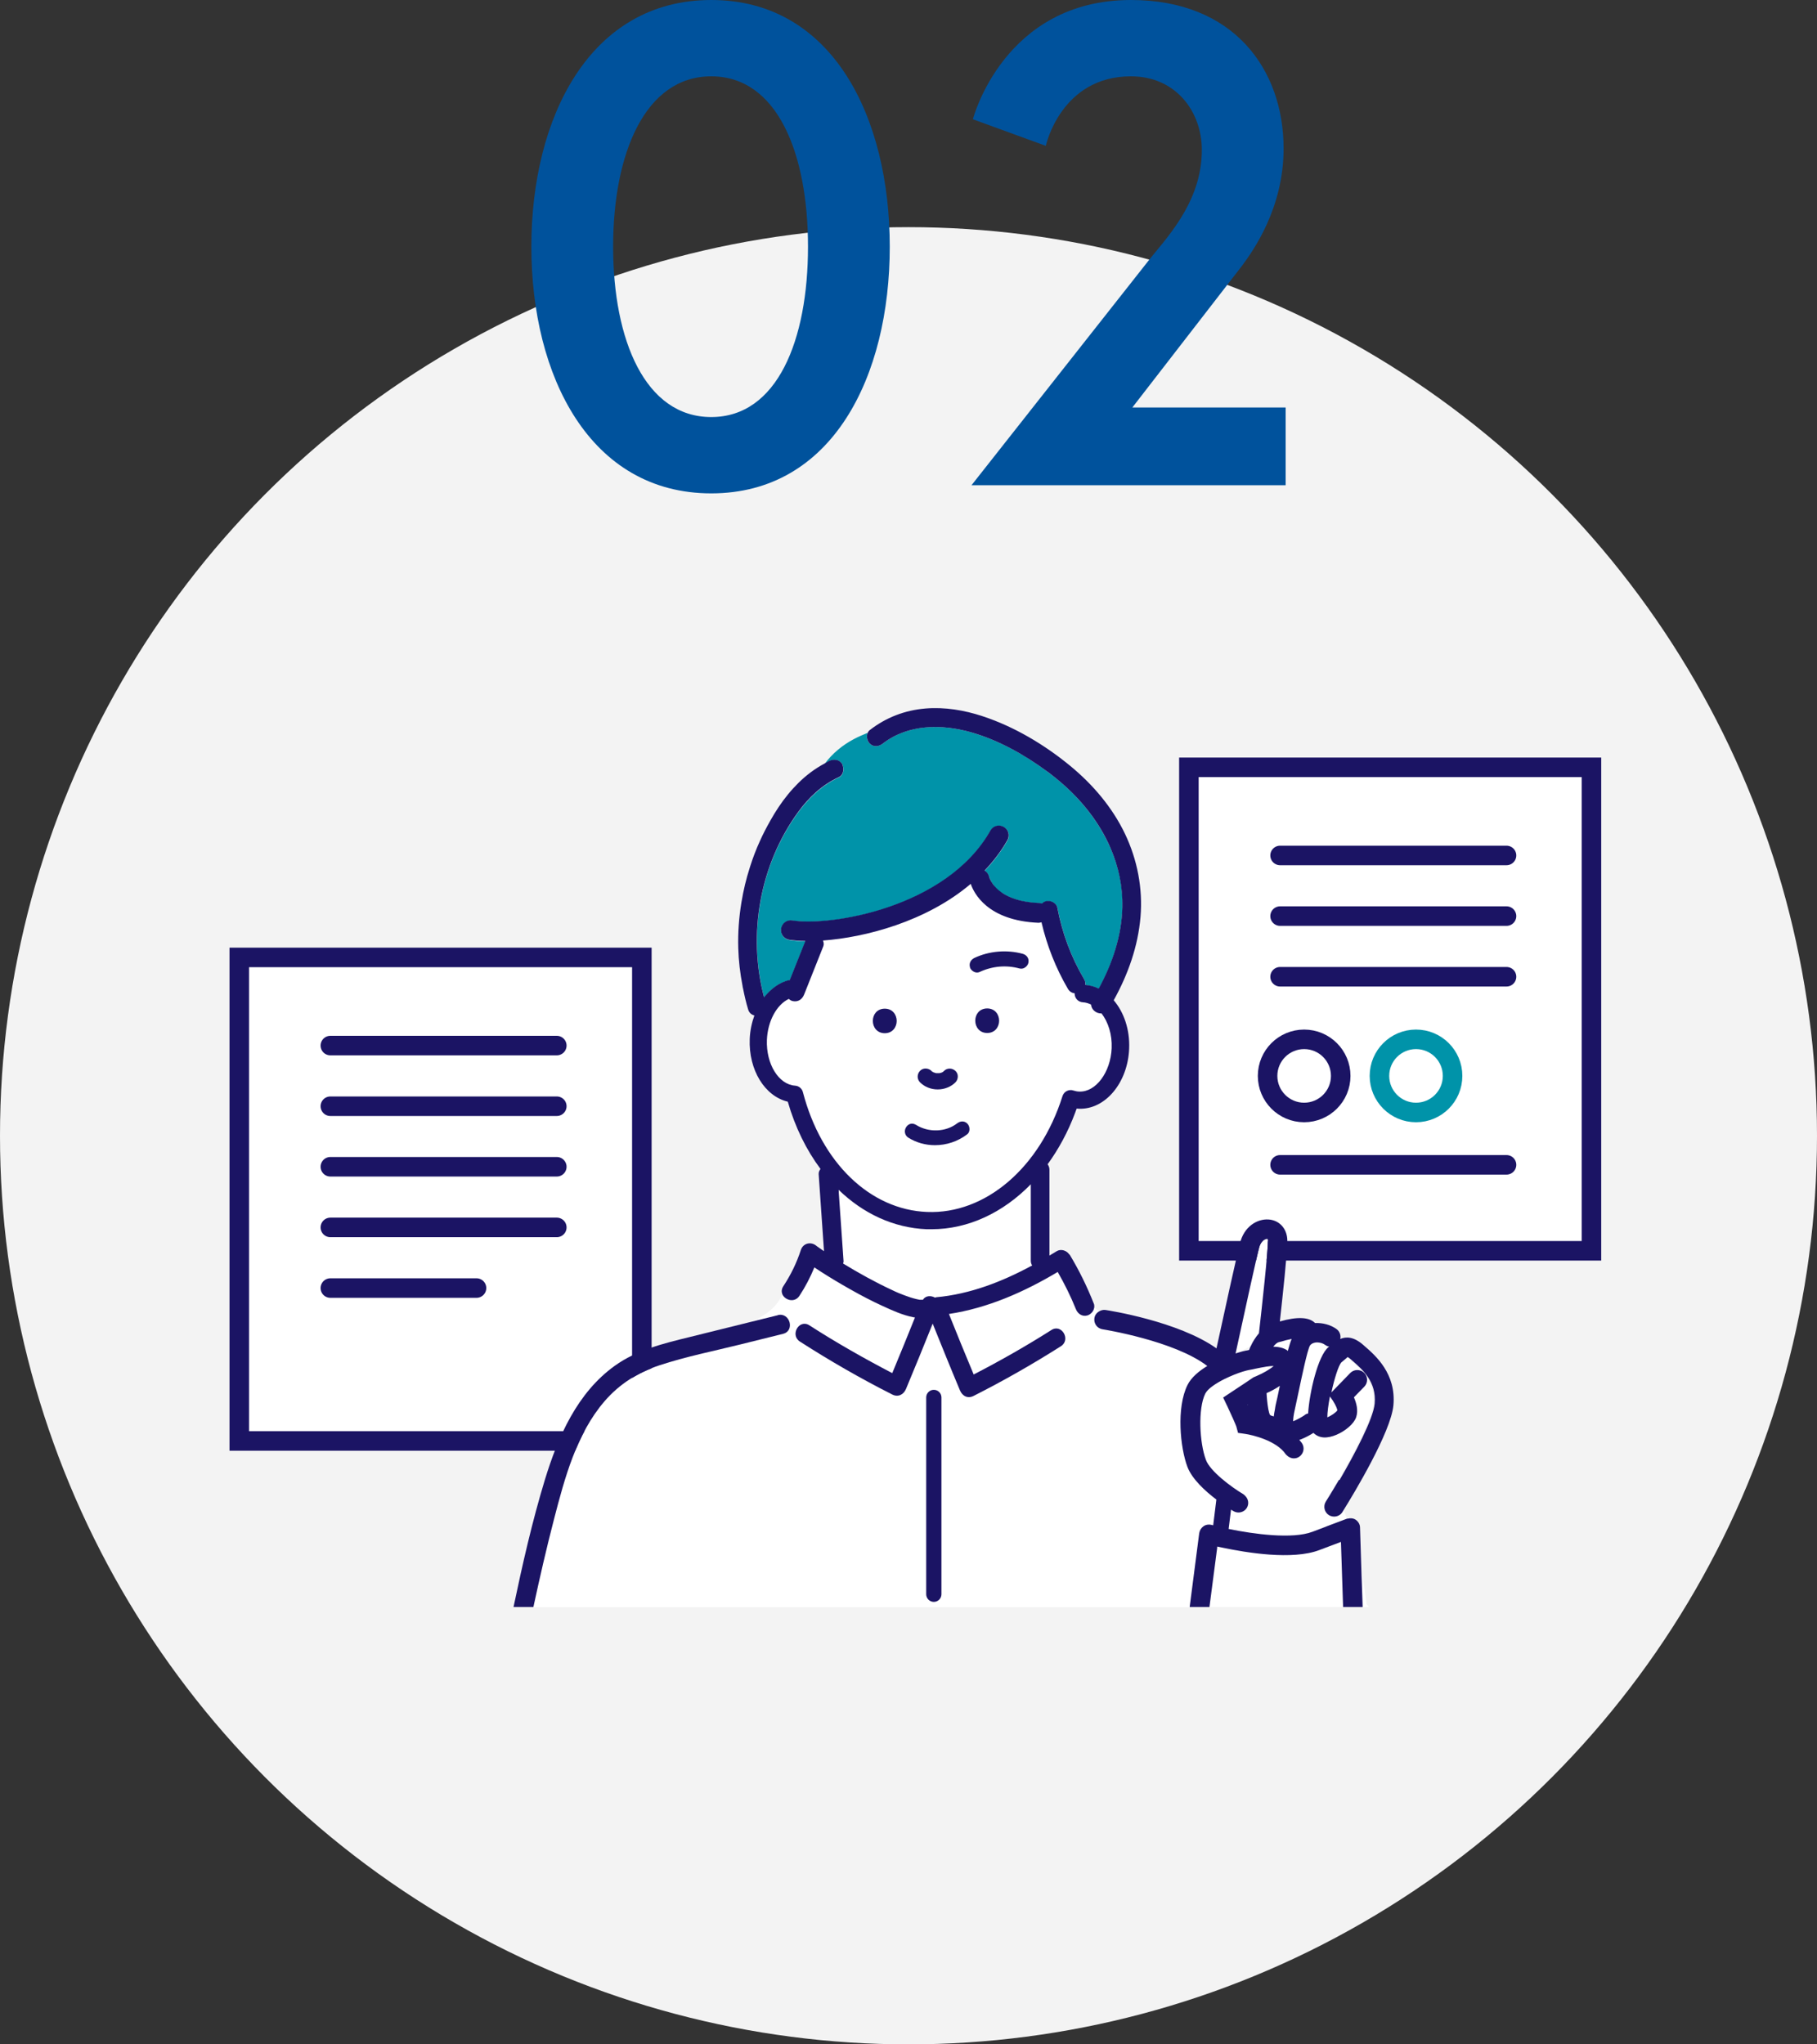 <?xml version="1.0" encoding="UTF-8"?><svg id="_レイヤー_2" xmlns="http://www.w3.org/2000/svg" viewBox="0 0 160 180"><rect x="0" y="0" width="160" height="180" fill="#333333" stroke="none"/><defs><style>.cls-1,.cls-2,.cls-3{fill:none;}.cls-4{fill:#1b1464;}.cls-5{fill:#0093a9;}.cls-2,.cls-3,.cls-6{stroke-linecap:round;stroke-miterlimit:10;stroke-width:1.72px;}.cls-2,.cls-6{stroke:#1b1464;}.cls-7,.cls-6{fill:#fff;}.cls-3{stroke:#0093a9;}.cls-8{fill:#00529c;}.cls-9{fill:#f3f3f3;}</style></defs><g id="contents"><circle class="cls-9" cx="80" cy="100" r="80"/><rect class="cls-6" x="104.69" y="67.56" width="35.45" height="42.57"/><line class="cls-2" x1="112.72" y1="75.32" x2="132.66" y2="75.32"/><line class="cls-2" x1="112.72" y1="80.66" x2="132.66" y2="80.66"/><line class="cls-2" x1="112.72" y1="86" x2="132.66" y2="86"/><line class="cls-2" x1="112.72" y1="102.56" x2="132.66" y2="102.56"/><rect class="cls-6" x="21.07" y="84.3" width="35.45" height="42.57"/><line class="cls-2" x1="29.09" y1="92.06" x2="49.03" y2="92.06"/><line class="cls-2" x1="29.09" y1="97.4" x2="49.03" y2="97.4"/><line class="cls-2" x1="29.09" y1="102.73" x2="49.03" y2="102.73"/><line class="cls-2" x1="29.09" y1="108.07" x2="49.03" y2="108.07"/><line class="cls-2" x1="29.09" y1="113.41" x2="41.96" y2="113.41"/><circle class="cls-2" cx="114.84" cy="94.73" r="3.22"/><circle class="cls-3" cx="124.69" cy="94.73" r="3.22"/><path class="cls-1" d="M110.11,118.58s.01-.02.02-.03l-1.15.58c.36-.11.63-.18.76-.2.12-.12.25-.23.37-.34Z"/><path class="cls-1" d="M73.83,104.79c0,.06,0,.13.01.2.02-.01.03-.03.05-.04-.02-.05-.04-.1-.07-.15Z"/><path class="cls-5" d="M65.43,87.1c-.02-.1-.04-.21-.06-.31,0,.11.04.21.06.31Z"/><path class="cls-5" d="M97.78,74.65c-.98-2.25-2.56-4.25-4.5-5.88-.21-.18-.42-.35-.64-.52-.13-.1-.27-.2-.41-.31-2.01-1.5-4.33-2.79-6.74-3.47-2.58-.73-5.53-.73-7.74.99-.35.28-.82.35-1.17,0-.22-.22-.31-.63-.17-.94-.41.17-.82.34-1.21.55-.99.52-1.9,1.26-2.57,2.17.14-.07.27-.16.42-.23.41-.19.89-.12,1.13.3.03.05.04.11.05.16.11.35,0,.81-.35.97-1.47.67-2.65,1.79-3.6,3.09-3.38,4.64-4.45,10.77-2.99,16.3.58-.75,1.32-1.29,2.17-1.51.03,0,.06,0,.09,0,.46-1.15.91-2.3,1.37-3.44,0,0,0,0,0-.01-.54,0-1.03-.04-1.42-.11-.47-.08-.79-.52-.71-.99.08-.47.52-.79.99-.71,3.26.54,13.58-1.07,17.44-7.91.23-.41.76-.56,1.17-.33.41.23.56.76.33,1.17-.56.99-1.25,1.88-2.01,2.68.19.12.34.31.4.55.01.04.09.33.36.68.27.47.29.57.74.7.66.46,1.7.87,3.35.93.07,0,.14.03.2.05.09-.09.2-.17.34-.21.41-.11.93.14,1.02.58.42,2.22,1.21,4.34,2.36,6.3.1.17.12.34.1.49.41.03.81.14,1.18.32,1.2-2.21,2.01-4.64,2.08-7.15.05-1.86-.34-3.62-1.05-5.24Z"/><path class="cls-7" d="M109.99,118.87c.04-.09.07-.19.12-.29-.13.11-.25.23-.37.34,0,0,.02,0,.02,0,.06-.01.15-.03.23-.05Z"/><path class="cls-7" d="M70.02,95.58c.33.02.6.25.69.57,1.62,6.21,5.92,10.35,10.93,10.55,5.14.2,9.94-3.89,11.93-10.2.06-.2.2-.36.38-.45.18-.09.4-.11.59-.04.17.06.34.09.51.09,1.44.06,2.76-1.69,2.85-3.82.05-1.2-.31-2.31-.89-3.06-.45.03-.9-.31-.92-.78-.23-.11-.47-.19-.72-.2-.42-.02-.75-.37-.73-.79-.22-.02-.44-.13-.59-.39-1.07-1.82-1.85-3.81-2.33-5.87-.06.02-.13.04-.19.04-.01,0-.02,0-.03,0-4.54-.18-5.73-2.63-6-3.43-3.92,3.32-9.31,4.72-13.01,4.99.07.16.1.34.03.5l-1.69,4.25c-.17.43-.54.69-1.02.58-.12-.03-.23-.1-.33-.19-1.08.52-1.87,1.95-1.93,3.61-.09,2.12,1.03,3.93,2.48,4.03ZM86.93,90.96c-.69,0-1.05-.54-1.05-1.08,0-.28.09-.54.26-.74.19-.23.47-.34.79-.34.69,0,1.05.54,1.05,1.08s-.36,1.08-1.05,1.08ZM85.8,84.36c1.3-.61,2.85-.74,4.25-.36.36.1.57.42.5.77-.04.17-.15.34-.31.44-.15.09-.32.12-.47.08-1.18-.32-2.4-.22-3.52.31-.07.03-.15.05-.22.05s-.16-.02-.24-.05c-.18-.08-.33-.23-.39-.4-.11-.33.05-.67.39-.83ZM81.03,94.28c.12-.13.3-.21.49-.21.19,0,.39.07.52.21.02.02.05.05.07.07,0,0,0,0,.01,0,.05.03.09.06.13.07h0s.05.02.08.02c.05.01.09.03.14.04.06,0,.09,0,.13,0,.04,0,.07,0,.11,0,.01,0,.02,0,.03,0,.08-.02.15-.04.22-.06.04-.02.07-.04.1-.06h0s.01-.01.02-.02c.01-.01.02-.02.04-.04l.03-.03c.27-.27.71-.27,1,0,.13.12.21.29.21.48,0,.2-.07.39-.21.53-.39.4-.96.62-1.55.62h0c-.6,0-1.16-.23-1.55-.63-.27-.28-.27-.71,0-1ZM80.05,99c.19-.1.41-.09.61.04,1.1.7,2.62.64,3.62-.13.31-.24.67-.23.91.01.13.13.2.33.19.53-.01.17-.08.32-.2.41-.82.64-1.84.96-2.84.96-.82,0-1.64-.22-2.34-.66-.2-.13-.32-.33-.31-.57,0-.25.15-.48.37-.6ZM77.12,89.15c.19-.23.47-.34.79-.34.69,0,1.05.54,1.05,1.08s-.36,1.08-1.05,1.08-1.05-.54-1.05-1.08c0-.28.09-.54.26-.74Z"/><path class="cls-7" d="M82.32,114.25s.06-.01.08-.02c3-.27,5.83-1.38,8.46-2.8-.07-.11-.12-.25-.12-.41v-6.74c-2.44,2.5-5.51,3.96-8.74,3.96-.14,0-.29,0-.43,0-2.9-.12-5.58-1.37-7.75-3.47,0,.01,0,.02,0,.04.02.05.04.1.07.15-.02.01-.03.03-.05.04.14,2.01.28,4.02.42,6.03,0,.08-.02.15-.04.22,1.38.84,2.8,1.63,4.26,2.31.19.09.52.23.61.28.06.02.36.15.51.2.36.14.73.26,1.11.35.09.02.17.03.26.05.02,0,.01,0,.02,0,.01,0,0,0,.02,0,.06,0,.16,0,.24,0,.23-.38.7-.39,1.06-.19Z"/><path class="cls-7" d="M66.63,77.91c-.02.06-.04.11-.06.16-.02.07-.05.13-.08.2,0,.01.81.96.4,0-.12.72-1.58.48-1.61,1.19.17-1.03.41-2.04.73-3.04-.13.15.74,1.32.62,1.5Z"/><path class="cls-7" d="M106.84,134.31l.28-2.27c-.98-.74-2.14-1.8-2.55-2.88-.63-1.67-.99-5.2.01-7.21.33-.67,1-1.22,1.74-1.67-2.91-2.23-9.16-3.22-9.22-3.23-.47-.07-.79-.51-.72-.98.04-.28.22-.49.44-.61-.16-.11-.32-.22-.47-.35-.02.34-.29.67-.61.75-.46.13-.85-.16-1.02-.58-.44-1.12-.99-2.2-1.59-3.25-2.96,1.76-6.16,3.18-9.58,3.7.71,1.78,1.44,3.56,2.18,5.33,2.34-1.21,4.63-2.51,6.85-3.92.9-.57,1.73.86.83,1.43-2.49,1.58-5.05,3.04-7.68,4.37-.52.27-1,.01-1.21-.49-.82-1.95-1.61-3.91-2.4-5.87-.77,1.92-1.55,3.84-2.35,5.75-.21.51-.69.76-1.21.49-2.79-1.41-5.5-2.97-8.13-4.66-.89-.57-.06-2.01.83-1.43,2.36,1.52,4.81,2.92,7.3,4.21.68-1.63,1.35-3.27,2-4.9-.06,0-.12-.02-.17-.03-.92-.19-1.81-.59-2.65-.97-.99-.46-1.96-.97-2.91-1.5-.87-.49-1.73-1.01-2.58-1.55-.18-.12-.37-.24-.55-.36-.36.88-.79,1.72-1.32,2.51-.42.64-1.28.38-1.5-.15,0,0,0,0,0,.01-.55,1.2-1.61,1.9-2.78,2.4.8-.2,1.6-.39,2.39-.59,1.07-.26,1.52,1.38.45,1.65-1.25.31-2.5.62-3.74.93-2.38.59-4.81,1.07-7.14,1.84-1.9.63-3.54,1.65-4.84,3.17-2.47,2.88-3.51,6.77-4.44,10.36-.67,2.57-1.26,5.15-1.82,7.75h57.81l.84-6.5c.03-.25.17-.47.38-.61s.46-.18.7-.12c.04.01.1.03.15.04ZM82.9,140.37c0,.37-.3.67-.67.67s-.67-.3-.67-.67v-17.33c0-.37.3-.67.67-.67s.67.3.67.67v17.33Z"/><path class="cls-7" d="M81.34,114.44s-.03,0-.04,0c.01,0,.03,0,.04,0,0,0,0,0,0,0Z"/><path class="cls-7" d="M119.9,138.3l.11,3.2h.55c-.08-.08-.14-.18-.23-.26-.11-.99-.25-1.97-.43-2.94Z"/><path class="cls-7" d="M70.89,70.26c-.13.28-1.35-.59-1.5-.32.29-.36.6-.69.92-1.01-.16.06.74,1.27.57,1.32Z"/><path class="cls-7" d="M66.05,76.28c.24-.75.53-1.49.85-2.21.27-.61.59-1.22.93-1.82-.18.22.24,1.8.05,2.02-.29.8-.47.3-1,1-.02.11.02-.11,0,0,.02.12-.02,1.89,0,2,0,.14-1,0-.84-.98Z"/><path class="cls-7" d="M81.37,114.44s0,0-.01,0c0,0,0,0,0,0,0,0,.01,0,.02,0Z"/><path class="cls-7" d="M94.68,97.96c.1-.12.21-.23.32-.34,0,0,0,0,0,0-.06,0-.12,0-.19-.01-.04.12-.09.23-.13.35Z"/><path class="cls-7" d="M109.89,123.72s0-.04,0-.07h-.02s.02.05.03.07Z"/><path class="cls-7" d="M110.13,118.54c.17-.38.42-.79.73-1.15.29-2.5.78-7.09.79-8.14,0-.1-.02-.15-.03-.16,0,0-.08-.02-.2.03-.11.04-.38.19-.52.64-.15.48-1.31,5.75-2.1,9.41.06-.02.12-.04.18-.06l1.15-.58Z"/><path class="cls-7" d="M113.4,118.95c.12-.46.23-.8.34-1.06-.31.06-.64.14-.95.24l-.17.04c-.15.02-.33.18-.51.4.45,0,.87.09,1.21.31.03.02.04.05.07.07Z"/><path class="cls-7" d="M111.58,123.33c.06.57.14,1.04.25,1.26.12.08.23.11.34.13.02-.2.06-.42.1-.64.02-.12.03-.23.06-.36.09-.4.2-.93.33-1.51.01-.06.02-.11.04-.17-.39.26-.81.48-1.17.64.01.23.03.45.05.66Z"/><path class="cls-7" d="M115.19,124.47c.11-1.81.86-5.08,1.79-5.84,0,0,0,0,.01-.01l.06-.05s-.04,0-.06,0c-.11-.03-.22-.07-.31-.14-.22-.16-.59-.25-.88-.2-.2.03-.35.12-.45.26-.22.4-.73,2.79-1,4.08-.12.59-.24,1.13-.33,1.54-.12.51-.15.84-.15,1.05.34-.13.77-.38,1.03-.55.09-.06.19-.1.29-.12Z"/><path class="cls-7" d="M117.76,124.18c0-.09-.16-.51-.36-.8l-.29-.42c-.14.72-.24,1.41-.23,1.84.32-.12.78-.43.88-.61Z"/><path class="cls-7" d="M119.03,119.82l-.09-.08c-.25-.21-.35-.24-.35-.25.02.02-.17.17-.3.28l-.23.19c-.26.28-.62,1.47-.88,2.65l1.66-1.71c.33-.34.88-.35,1.22-.02s.35.88.02,1.22l-.89.91-.02.02s0,.02,0,.03c.21.48.39,1.12.19,1.73-.1.3-.34.6-.65.87-.61.55-1.51.96-2.2.91-.37-.02-.67-.17-.91-.4-.25.16-.65.38-1.08.56-.06.02-.12.04-.17.06.08.09.16.18.23.28.27.39.17.93-.23,1.2-.35.24-.8.17-1.09-.12-.04-.04-.08-.06-.11-.11-.8-1.17-2.89-1.69-3.62-1.79l-.57-.08-.15-.56c-.05-.18-.44-1.04-.79-1.78-.02-.03-.03-.07-.05-.1l-.32-.67.27-.18,1.81-1.2.19-.13.4-.27c.09-.03.18-.08.26-.11.3-.13.6-.28.86-.43.28-.16.52-.33.66-.46-.18,0-.42.02-.66.06-.33.05-.65.11-.86.16-.01,0-.04,0-.05.01-.2.04-.38.08-.53.11-.08.01-.18.04-.28.06-.11.03-.23.06-.36.1-.47.15-1.05.38-1.6.65-.77.38-1.47.85-1.69,1.29-.66,1.32-.52,4.31.06,5.83.38.99,2.23,2.38,3.31,3.03.07.04.11.09.16.15.27.27.34.69.14,1.03-.16.27-.45.42-.74.42-.15,0-.3-.04-.44-.12-.04-.02-.12-.07-.22-.13l-.21,1.7c2.21.45,5.6.92,7.38.25l1.11-.42.17-.07,1.75-.66s.06,0,.08-.01c-.1-.27-.21-.54-.33-.81-.06.1-.11.18-.14.23-.16.26-.44.4-.73.4-.06,0-.12-.01-.18-.02-.1-.02-.19-.05-.28-.11-.4-.25-.52-.79-.27-1.19.18-.29.42-.68.68-1.11.15-.25.3-.51.47-.79,1.31-2.25,2.97-5.38,3.09-6.73.17-1.91-1.06-2.98-1.96-3.77Z"/><path class="cls-7" d="M116.18,136.49c-2.37.9-6.43.23-8.55-.22-.15-.03-.3-.06-.43-.09v.11s-.69,5.21-.69,5.21h11.77l-.19-5.73-1.91.72Z"/><path class="cls-4" d="M94.17,110.47c-.23-.37-.75-.54-1.13-.3-.21.13-.42.25-.63.38v-7.57c0-.19-.07-.34-.16-.47.97-1.33,1.8-2.86,2.43-4.55.04-.12.09-.23.13-.35.06,0,.12,0,.19.01,0,0,0,0,0,0,2.32.09,4.31-2.28,4.43-5.29.07-1.69-.47-3.22-1.36-4.26,1.26-2.27,2.14-4.74,2.36-7.34.21-2.51-.28-5.03-1.36-7.3-1.11-2.33-2.83-4.35-4.82-5.99-2.27-1.87-4.93-3.46-7.73-4.38-1.6-.53-3.33-.82-5.01-.68-1.83.15-3.49.79-4.93,1.91-.08.06-.13.14-.17.23-.14.3-.05.71.17.94.35.35.82.28,1.17,0,2.21-1.71,5.16-1.72,7.74-.99,2.41.68,4.73,1.98,6.74,3.47.14.1.28.2.41.31.22.17.43.34.64.52,1.94,1.63,3.53,3.63,4.5,5.88.71,1.63,1.09,3.39,1.05,5.24-.06,2.51-.88,4.94-2.08,7.15-.37-.18-.76-.29-1.18-.32.02-.16,0-.32-.1-.49-1.15-1.95-1.94-4.07-2.36-6.3-.08-.44-.61-.69-1.02-.58-.14.04-.25.11-.34.21-.07-.02-.13-.05-.2-.05-1.65-.06-2.69-.47-3.35-.93-.34-.23-.57-.48-.74-.7-.27-.36-.35-.64-.36-.68-.05-.24-.2-.43-.4-.55.76-.8,1.45-1.69,2.01-2.68.23-.41.09-.94-.33-1.17-.42-.23-.94-.09-1.17.33-3.86,6.83-14.17,8.45-17.44,7.91-.47-.08-.91.24-.99.71-.08.47.24.91.71.99.39.06.88.1,1.42.11,0,0,0,0,0,.01-.46,1.15-.91,2.3-1.37,3.44-.03,0-.06,0-.09,0-.85.22-1.58.77-2.17,1.51-1.46-5.53-.38-11.66,2.99-16.3.94-1.3,2.13-2.42,3.6-3.09.35-.16.46-.61.35-.97-.02-.06-.03-.12-.05-.16-.24-.42-.72-.48-1.13-.3-.15.07-.28.15-.42.23-.85.45-1.62,1.03-2.31,1.71-.32.32-.63.65-.92,1.01-.59.72-1.1,1.5-1.55,2.3-.34.6-.66,1.21-.93,1.82-.33.72-.61,1.46-.85,2.21-.01.04-.03.09-.04.13-.32.99-.56,2.01-.73,3.04-.22,1.33-.32,2.69-.28,4.04.03,1.1.16,2.21.37,3.29.02.1.04.21.06.31.12.6.26,1.21.44,1.8.09.31.31.47.55.53-.23.63-.38,1.32-.41,2.06-.11,2.75,1.33,5.05,3.35,5.53.65,2.26,1.64,4.26,2.88,5.92-.1.14-.17.29-.16.46.16,2.26.31,4.52.47,6.78-.07-.04-.13-.09-.2-.13-.12-.08-.23-.16-.35-.25,0,0,0,0-.02-.01-.03-.02-.06-.05-.09-.07-.48-.41-1.18-.25-1.38.36-.37,1.14-.89,2.2-1.55,3.2-.16.25-.16.49-.08.69.23.53,1.08.78,1.5.15.52-.79.96-1.63,1.32-2.51.18.12.37.24.55.36.84.54,1.71,1.06,2.58,1.55.95.54,1.92,1.05,2.91,1.5.85.39,1.73.79,2.65.97.05.01.11.02.17.03-.66,1.64-1.32,3.27-2,4.9-2.49-1.3-4.94-2.69-7.3-4.21-.9-.58-1.73.85-.83,1.43,2.63,1.69,5.34,3.25,8.13,4.66.52.26,1,.01,1.21-.49.8-1.91,1.58-3.83,2.35-5.75.79,1.96,1.58,3.92,2.4,5.87.21.51.69.76,1.21.49,2.63-1.33,5.19-2.79,7.68-4.37.9-.57.07-2-.83-1.43-2.22,1.41-4.51,2.71-6.85,3.92-.74-1.77-1.47-3.55-2.18-5.33,3.42-.52,6.61-1.93,9.58-3.7.6,1.05,1.14,2.13,1.59,3.25.16.42.55.71,1.02.58.31-.09.59-.41.61-.75,0-.09,0-.18-.03-.26-.6-1.52-1.31-2.98-2.16-4.38ZM91.49,81.24s.02,0,.03,0c.07,0,.13-.02.19-.04.48,2.06,1.26,4.04,2.33,5.87.15.25.37.36.59.39-.01.42.31.77.73.79.25.01.49.09.72.2.02.46.47.8.92.78.58.75.94,1.85.89,3.06-.09,2.13-1.4,3.88-2.85,3.82-.17,0-.35-.04-.51-.09-.19-.07-.41-.05-.59.04-.18.09-.32.26-.38.45-1.99,6.31-6.79,10.41-11.93,10.2-5.02-.2-9.31-4.34-10.93-10.55-.08-.32-.36-.55-.69-.57-1.45-.1-2.56-1.91-2.48-4.03.07-1.66.86-3.1,1.93-3.61.1.09.21.16.33.19.48.11.85-.15,1.02-.58l1.69-4.25c.06-.16.03-.34-.03-.5,3.7-.27,9.09-1.66,13.01-4.99.27.8,1.46,3.25,6,3.43ZM81.37,114.44s-.01,0-.02,0c0,0,0,0,0,0,0,0,0,0,.01,0ZM81.33,114.44s-.02,0-.04,0c.01,0,.02,0,.04,0,0,0,0,0,0,0ZM82.41,114.23s-.06.01-.08.02c-.36-.2-.83-.18-1.06.19-.09,0-.18,0-.24,0-.02,0-.01,0-.02,0,0,0,0,0-.02,0-.09-.02-.17-.03-.26-.05-.38-.09-.75-.21-1.11-.35-.15-.06-.45-.18-.51-.2-.1-.04-.43-.19-.61-.28-1.46-.68-2.88-1.47-4.26-2.31.02-.07.05-.15.04-.22-.14-2.01-.28-4.02-.42-6.03,0-.06,0-.13-.01-.2,0-.01,0-.02,0-.04,2.17,2.1,4.85,3.35,7.75,3.47.14,0,.29,0,.43,0,3.23,0,6.3-1.46,8.74-3.96v6.74c0,.17.05.3.12.41-2.64,1.43-5.47,2.53-8.46,2.8Z"/><path class="cls-4" d="M86.93,88.79c-.32,0-.6.12-.79.34-.17.2-.26.46-.26.74,0,.54.36,1.08,1.05,1.08s1.05-.54,1.05-1.08-.36-1.08-1.05-1.08Z"/><path class="cls-4" d="M77.91,88.81c-.32,0-.6.12-.79.34-.17.2-.26.46-.26.74,0,.54.36,1.08,1.05,1.08s1.05-.54,1.05-1.08-.36-1.08-1.05-1.08Z"/><path class="cls-4" d="M82.58,95.92h0c.59,0,1.16-.23,1.55-.62.14-.14.21-.33.21-.53,0-.19-.08-.36-.21-.48-.29-.27-.73-.27-1,0l-.03.03s-.03.02-.04.04c0,0-.01,0-.02.01h0s-.06.04-.1.06c-.07.02-.15.05-.22.06,0,0-.02,0-.03,0-.04,0-.07,0-.11,0-.04,0-.07,0-.13,0-.05,0-.1-.02-.14-.04-.03,0-.05-.02-.08-.02h0s-.07-.04-.13-.07c0,0,0,0-.01,0-.02-.02-.05-.04-.07-.07-.13-.13-.33-.21-.52-.21-.19,0-.37.08-.49.21-.27.29-.27.72,0,1,.39.4.96.63,1.55.63Z"/><path class="cls-4" d="M85.41,85.18c.06.17.21.32.39.4.08.03.16.05.24.05s.15-.02.22-.05c1.12-.52,2.33-.63,3.52-.31.15.04.32.02.47-.08.16-.1.28-.26.31-.44.07-.35-.14-.67-.5-.77-1.4-.38-2.95-.25-4.25.36-.34.16-.5.5-.39.83Z"/><path class="cls-4" d="M84.28,98.91c-.99.77-2.51.83-3.62.13-.2-.12-.42-.14-.61-.04-.21.11-.36.35-.37.6,0,.23.1.44.31.57.7.44,1.52.66,2.34.66,1.01,0,2.02-.33,2.84-.96.12-.09.19-.24.2-.41.01-.2-.06-.4-.19-.53-.25-.25-.61-.25-.91-.01Z"/><path class="cls-4" d="M117.9,130.31c-.16.28-.32.55-.47.79-.26.44-.5.82-.68,1.11-.25.4-.13.94.27,1.19.09.06.18.09.28.11.06.01.12.02.18.02.29,0,.57-.14.73-.4.03-.05.08-.13.14-.23.82-1.32,4.13-6.79,4.35-9.17.25-2.79-1.57-4.37-2.55-5.22l-.09-.08c-.85-.75-1.52-.76-2.04-.54.07-.32-.05-.67-.33-.87-.52-.38-1.22-.56-1.89-.53-.52-.53-1.56-.58-3.1-.14.24-2.17.66-6.04.66-7.09,0-.98-.59-1.73-1.49-1.87-.96-.15-2.17.43-2.62,1.85-.21.65-1.61,7.09-2.13,9.48-3.35-2.38-9.49-3.34-9.77-3.38-.19-.03-.38.02-.54.11-.23.12-.4.34-.44.61-.07.47.25.91.72.98.07.01,6.31,1,9.22,3.23-.74.45-1.41,1.01-1.74,1.67-1,2.01-.64,5.54-.01,7.21.41,1.08,1.57,2.14,2.55,2.88l-.28,2.27s-.1-.03-.15-.04c-.24-.06-.5-.02-.7.12s-.34.36-.38.61l-.84,6.5h1.74l.68-5.21v-.11c.15.03.29.06.44.09,2.13.45,6.18,1.12,8.55.22l1.91-.72.19,5.73h1.72l-.11-3.2-.12-3.79c0-.28-.15-.53-.38-.69-.21-.14-.46-.16-.7-.1-.03,0-.06,0-.08.01l-1.75.66-.17.07-1.11.42c-1.78.67-5.18.2-7.38-.25l.21-1.7c.1.06.18.11.22.13.14.08.29.12.44.12.29,0,.58-.15.74-.42.2-.34.13-.76-.14-1.03-.05-.05-.1-.11-.16-.15-1.08-.64-2.94-2.03-3.31-3.03-.57-1.52-.71-4.51-.06-5.83.22-.44.92-.9,1.69-1.29.55-.27,1.12-.5,1.6-.65.13-.04.25-.07.36-.1.1-.02.2-.05.28-.06.14-.02.32-.06.53-.11.01,0,.04,0,.05-.01.21-.04.53-.11.86-.16.24-.04.48-.06.66-.06-.15.14-.39.3-.66.46-.26.15-.55.3-.86.43-.09.04-.18.08-.26.11l-.4.27-.19.13-1.81,1.2-.27.18.32.67s.03.07.05.1c.35.74.73,1.6.79,1.78l.15.56.57.08c.74.1,2.83.62,3.62,1.79.03.04.07.07.11.11.29.29.74.36,1.09.12.39-.27.5-.8.23-1.2-.07-.1-.15-.19-.23-.28.06-.02.12-.04.17-.06.43-.17.83-.4,1.08-.56.23.23.54.38.91.4.69.04,1.58-.37,2.2-.91.31-.27.55-.57.65-.87.2-.6.02-1.25-.19-1.73,0,0,0-.02,0-.03l.02-.02.89-.91c.33-.34.32-.89-.02-1.22s-.89-.32-1.22.02l-1.66,1.71c.25-1.18.62-2.37.88-2.65l.23-.19c.13-.11.32-.26.3-.28,0,0,.11.03.35.25l.09.08c.9.78,2.13,1.86,1.96,3.77-.12,1.35-1.78,4.48-3.09,6.73ZM109.87,123.67h.02s0,.03,0,.06c0-.02-.02-.04-.03-.06ZM109.76,118.91s-.02,0-.02,0c-.13.02-.4.09-.76.2-.06.02-.12.04-.18.06.79-3.66,1.95-8.93,2.1-9.41.15-.45.42-.6.52-.64.12-.05.2-.03.2-.03,0,0,.03.06.03.16,0,1.05-.51,5.64-.79,8.14-.31.36-.56.77-.73,1.15,0,.01-.01.02-.02.03-.05.1-.08.2-.12.29-.08.02-.17.04-.23.05ZM112.62,118.17l.17-.04c.31-.1.64-.18.95-.24-.11.26-.21.6-.34,1.06-.03-.02-.04-.05-.07-.07-.34-.22-.77-.3-1.21-.31.17-.22.36-.38.51-.4ZM112.7,122.03c-.01.06-.02.11-.04.17-.12.58-.23,1.11-.33,1.51-.03.13-.04.24-.06.36-.04.22-.09.45-.1.64-.11-.02-.22-.05-.34-.13-.11-.21-.19-.69-.25-1.26-.02-.21-.04-.43-.05-.66.37-.16.78-.38,1.17-.64ZM114.9,124.59c-.26.17-.69.42-1.03.55,0-.2.03-.53.15-1.05.09-.41.21-.95.33-1.54.27-1.29.77-3.68,1-4.08.1-.14.25-.22.45-.26.29-.05.66.03.88.2.1.07.2.12.31.14.02,0,.04,0,.06,0l-.06.05s0,0-.01.01c-.93.76-1.68,4.03-1.79,5.84-.1.02-.2.06-.29.12ZM117.4,123.38c.2.29.37.71.36.8-.11.18-.56.49-.88.61,0-.43.09-1.12.23-1.84l.29.42Z"/><path class="cls-4" d="M82.23,122.37c-.37,0-.67.3-.67.67v17.33c0,.37.3.67.67.67s.67-.3.67-.67v-17.33c0-.37-.3-.67-.67-.67Z"/><path class="cls-4" d="M68.5,115.8c-.8.2-1.6.39-2.39.59-1.8.45-3.6.89-5.41,1.34-2.28.56-4.63,1.13-6.56,2.52-3.32,2.38-5,6.25-6.16,10.04-1.12,3.68-1.97,7.44-2.76,11.2h1.75c.56-2.59,1.15-5.18,1.82-7.75.93-3.59,1.97-7.49,4.44-10.36,1.31-1.52,2.94-2.55,4.84-3.17,2.33-.77,4.76-1.25,7.14-1.84,1.25-.31,2.5-.62,3.74-.93,1.07-.26.61-1.91-.45-1.65Z"/><path class="cls-8" d="M78.35,21.72c0,11.4-5.04,21.72-15.72,21.72s-15.84-10.32-15.84-21.72S51.95,0,62.63,0s15.72,10.32,15.72,21.72ZM71.15,21.72c0-8.22-2.7-15-8.52-15s-8.64,6.78-8.64,15,2.82,15,8.64,15,8.52-6.78,8.52-15Z"/><path class="cls-8" d="M100.97,23.16c1.56-2.04,4.86-5.22,4.86-9.96,0-3.36-2.28-6.48-6.24-6.48-6.18,0-7.5,6.12-7.5,6.12l-6.42-2.34s2.7-10.5,13.92-10.5c9.06,0,13.44,6.12,13.44,13.08,0,5.22-2.64,8.94-3.66,10.32l-9.66,12.48h13.5v6.84h-27.66l15.42-19.56Z"/></g></svg>